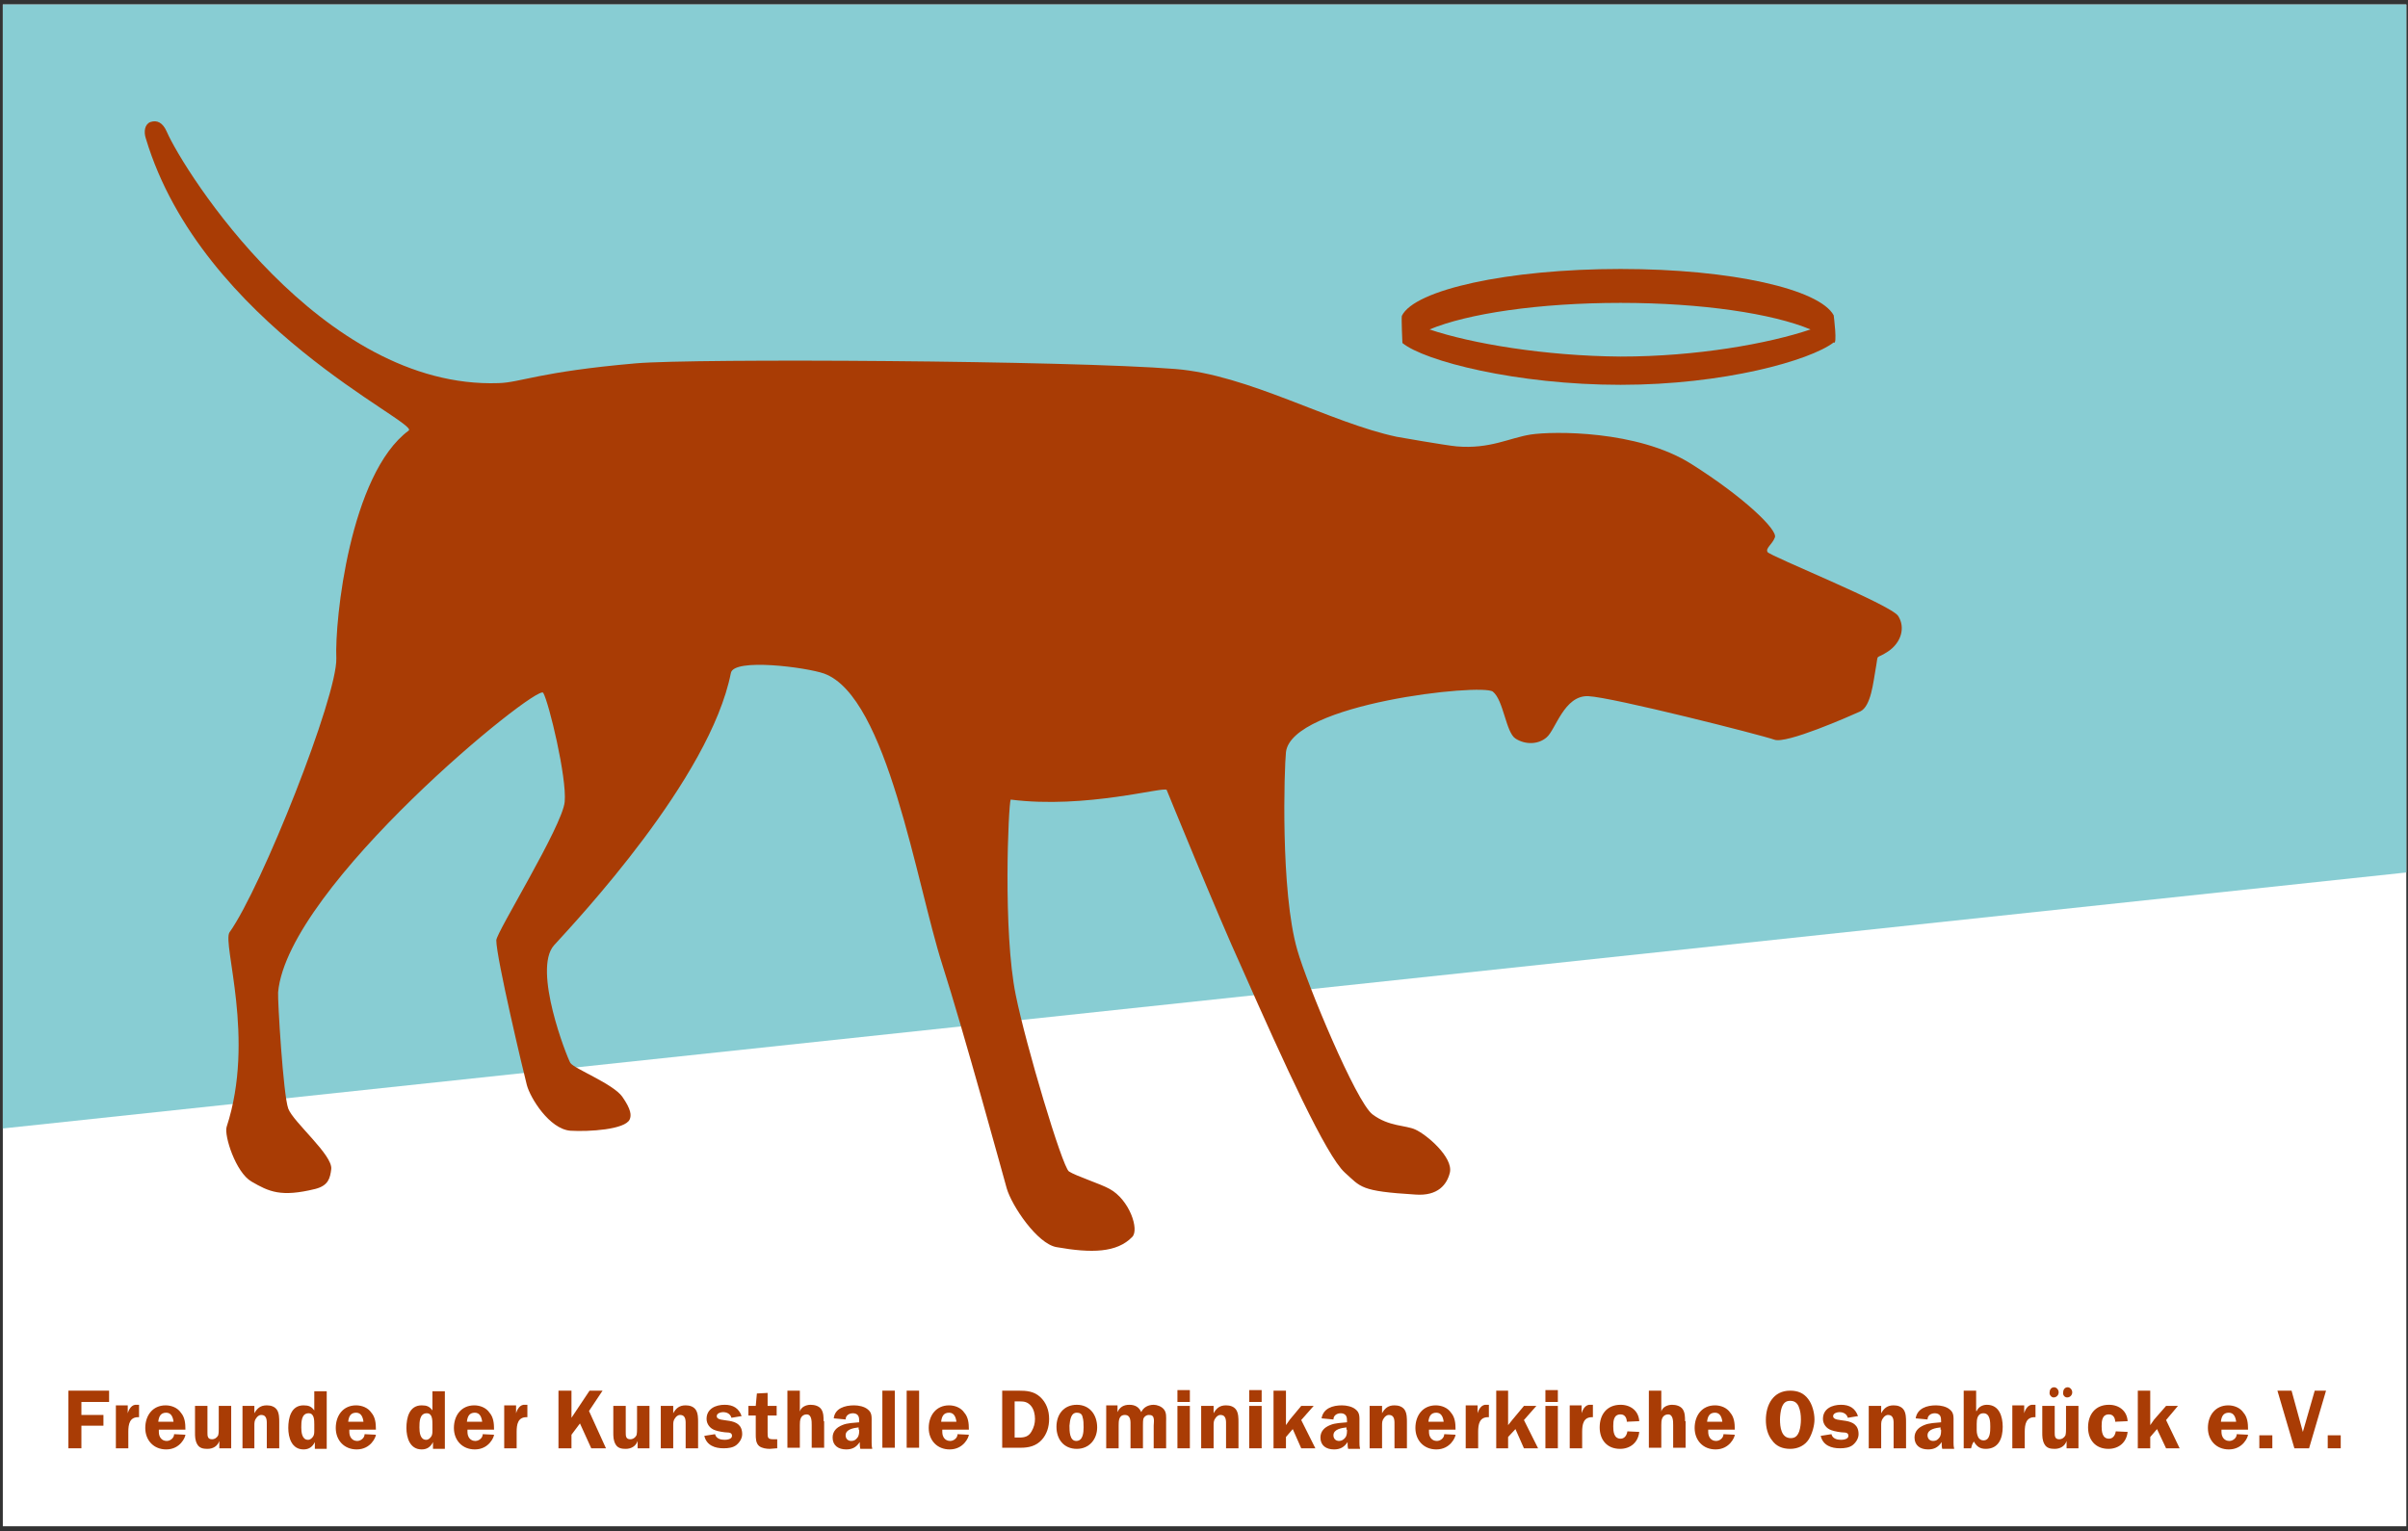 <?xml version="1.0" encoding="utf-8"?>
<!-- Generator: Adobe Illustrator 22.0.0, SVG Export Plug-In . SVG Version: 6.00 Build 0)  -->
<svg version="1.1" id="Ebene_1" xmlns="http://www.w3.org/2000/svg" xmlns:xlink="http://www.w3.org/1999/xlink" x="0px" y="0px"
	 viewBox="0 0 426 271" style="enable-background:new 0 0 426 271;" xml:space="preserve">
<rect x="0" y="0" width="426" height="271" fill="#333333" stroke="none"/>
<style type="text/css">
	.st0{fill:#FFFFFF;}
	.st1{fill:#88CDD3;}
	.st2{fill:#A93C05;}
	.st3{fill-rule:evenodd;clip-rule:evenodd;fill:#A93C05;}
</style>
<rect x="0.5" y="0.8" class="st0" width="425.2" height="269.3"/>
<polyline class="st1" points="0.5,0.8 425.7,0.8 425.7,154.4 0.5,199.7 0.5,0.8 "/>
<path class="st2" d="M248.1,60.7c3.9,3.2,20.2,7.4,38.6,7.4c18.3,0,33.5-4.3,37.7-7.5c0.7,0.6,0-4.8,0-4.8c-2.5-4.6-18-8.2-37.7-8.2
	c-20,0-36.5,3.7-38.7,8.3C247.9,56.4,248.1,60.7,248.1,60.7 M252.9,58.3c6.7-2.8,19.3-4.7,33.8-4.7c14.4,0,26.9,1.9,33.6,4.7
	c-7.4,2.5-20.1,4.8-33.6,4.8C273.3,63,260.3,60.8,252.9,58.3z M325.6,57l0,1.1l0-1.4L325.6,57z"/>
<path class="st2" d="M206.4,139.8c-0.3-0.7-14.3,3.4-27.6,1.7c-0.4,0.9-1.4,23.4,0.9,34.6c1.8,8.9,8.2,30.3,9.4,31.2
	c1.2,0.8,5.6,2.2,7.2,3.1c3.5,1.9,5.3,7.2,4,8.5c-2.7,2.8-7.2,2.9-13.4,1.8c-3.4-0.6-7.9-7.3-8.8-10.4c-0.4-1.4-7.7-28.1-11.4-39.6
	c-4.6-14.4-9.7-47.4-20.9-51.5c-3.1-1.1-16-2.8-16.5-0.1c-3.7,18.7-27.2,43.7-31.3,48.2c-3.8,4.3,2.3,19.8,2.9,20.8
	c0.6,1,7.6,3.7,9.2,6c1.6,2.3,1.6,3.3,1.3,4c-0.8,1.8-7.2,2.2-10.5,2c-3.7-0.3-7.1-5.8-7.7-8.1c-0.6-2.3-5.4-22.5-5.4-25.6
	c0-1.4,11.7-20.2,12.1-24.5c0.4-4.3-2.8-17.6-3.8-19.3c-1-1.7-45.2,34.2-46.9,53c-0.1,1.3,0.9,18.2,1.8,20.6
	c0.9,2.4,7.9,8.2,7.6,10.7c-0.2,1.6-0.5,2.9-2.8,3.5c-6.1,1.5-8.2,0.5-11.3-1.3c-2.8-1.6-4.9-8.2-4.4-9.7
	c5.1-15.6-0.8-32.4,0.5-34.4c5.7-8,19.1-41.8,18.9-48.5c-0.3-6.7,2.4-32.6,12.8-40.3c2-1.4-36.6-18.7-46.5-51.7
	c-0.4-1.2-0.2-2.5,0.8-2.9c1.2-0.4,2.2,0.1,2.9,1.7c3,6.9,27.3,45.6,58.7,44.5c3.9-0.1,7.1-2,24.3-3.5c10.4-0.9,76.8-0.5,95.4,1
	c12.9,1,27.4,9.5,39.2,12c0,0,8.5,1.5,10.6,1.7c5.9,0.5,9.3-1.5,13.1-2.1c3.9-0.6,18.9-0.8,28.4,5.2c9.5,6,15.3,11.7,14.8,13
	c-0.5,1.3-1.7,1.9-1.3,2.6c0.4,0.7,21.8,9.3,23.1,11.3c1.3,2,0.6,4.7-1.8,6.3c-2.4,1.6-1.6,0-2.2,3.2c-0.4,2.2-0.8,6.5-2.7,7.4
	c-2,0.9-13.1,5.8-15.2,5c-2.2-0.8-28.6-7.5-32.9-7.7c-4.3-0.2-5.8,6-7.4,7.3c-1.5,1.3-3.8,1.3-5.5,0.2c-1.7-1.1-2.1-6.8-4-8.3
	c-1.9-1.5-35.6,2.1-36.6,10.7c-0.3,2.8-1,24.6,2,35c1.7,6,10.4,26.9,13.3,29.1c2.9,2.2,5.9,1.9,7.6,2.7c2,0.9,6.7,4.9,6.1,7.6
	c-0.5,2.1-2.1,4.2-6.1,3.9c-9.8-0.6-9.6-1.3-12.5-3.9c-3.3-3-10.6-19-18.2-36.2C215.4,161.9,206.4,139.8,206.4,139.8"/>
<polyline class="st2" points="19.3,248.1 19.3,246.1 12.1,246.1 12.1,256.3 14.4,256.3 14.4,252.3 18.3,252.3 18.3,250.4 
	14.4,250.4 14.4,248.1 19.3,248.1 "/>
<path class="st2" d="M20.5,248.8v7.5h2.2v-2.9c0-1.3,0.2-2.7,1.9-2.6v-2.2l-0.4,0c-0.9-0.1-1.4,0.8-1.6,1.5h0v-1.4H20.5"/>
<path class="st3" d="M28,251.6c0.1-0.9,0.4-1.6,1.4-1.6c0.9,0,1.2,0.8,1.3,1.6H28 M32.8,252.9c0-1-0.1-2.1-0.8-2.9
	c-0.6-0.9-1.7-1.3-2.7-1.3c-2.3,0-3.6,1.8-3.6,4c0,2.2,1.5,3.8,3.7,3.8c2.5,0,3.4-2.2,3.4-2.6l-2-0.1c0,0.7-0.7,1.2-1.3,1.2
	c-0.9,0-1.4-0.7-1.4-1.6l0-0.4H32.8z"/>
<path class="st2" d="M40.9,256.3v-7.5h-2.2v4c0,0.4,0,0.8-0.1,1.2c-0.2,0.4-0.6,0.7-1.1,0.7c-0.8,0-0.8-0.6-0.8-1.2v-4.7h-2.2v4.7
	c0,0.7,0,1.4,0.4,2.1c0.4,0.7,1.1,0.8,1.8,0.8c1,0,1.8-0.5,2.1-1.4h0v1.3H40.9"/>
<path class="st2" d="M42.9,248.8v7.5H45v-4c0-0.5,0-0.9,0.3-1.3c0.2-0.3,0.5-0.6,0.9-0.6c1.1,0,1,1.1,1,1.9v4h2.2v-4.6
	c0-0.7,0-1.6-0.4-2.2c-0.4-0.6-1.1-0.8-1.8-0.8c-1.1,0-1.7,0.5-2.2,1.4h0v-1.3H42.9"/>
<path class="st3" d="M55.6,253.1c0,0.4,0,0.8-0.2,1.1c-0.2,0.3-0.5,0.6-0.9,0.6c-1.1,0-1.2-1.4-1.2-2.2c0-0.9,0-2.5,1.3-2.5
	c1,0,1,1.2,1,2V253.1 M57.8,256.3v-10.1h-2.2v3.4c-0.5-0.7-1-0.9-1.9-0.9c-2.2,0-2.7,2.2-2.7,4c0,1.7,0.6,3.8,2.7,3.8
	c1,0,1.6-0.5,2-1.3h0v1.2H57.8z"/>
<path class="st3" d="M61.6,251.6c0.1-0.9,0.4-1.6,1.4-1.6c0.9,0,1.2,0.8,1.3,1.6H61.6 M66.5,252.9c0-1-0.1-2.1-0.8-2.9
	c-0.6-0.9-1.7-1.3-2.7-1.3c-2.3,0-3.6,1.8-3.6,4c0,2.2,1.5,3.8,3.7,3.8c2.5,0,3.4-2.2,3.4-2.6l-2-0.1c0,0.7-0.7,1.2-1.3,1.2
	c-0.9,0-1.4-0.7-1.4-1.6l0-0.4H66.5z"/>
<path class="st3" d="M76.5,253.1c0,0.4,0,0.8-0.2,1.1c-0.2,0.3-0.5,0.6-0.9,0.6c-1.1,0-1.2-1.4-1.2-2.2c0-0.9,0-2.5,1.3-2.5
	c1,0,1,1.2,1,2V253.1 M78.7,256.3v-10.1h-2.2v3.4c-0.5-0.7-1-0.9-1.9-0.9c-2.2,0-2.7,2.2-2.7,4c0,1.7,0.6,3.8,2.7,3.8
	c1,0,1.6-0.5,2-1.3h0v1.2H78.7z"/>
<path class="st3" d="M82.6,251.6c0.1-0.9,0.4-1.6,1.4-1.6c0.9,0,1.2,0.8,1.3,1.6H82.6 M87.4,252.9c0-1-0.1-2.1-0.8-2.9
	c-0.6-0.9-1.7-1.3-2.7-1.3c-2.3,0-3.6,1.8-3.6,4c0,2.2,1.5,3.8,3.7,3.8c2.5,0,3.4-2.2,3.4-2.6l-2-0.1c0,0.7-0.7,1.2-1.3,1.2
	c-0.9,0-1.4-0.7-1.4-1.6l0-0.4H87.4z"/>
<path class="st2" d="M89.2,248.8v7.5h2.2v-2.9c0-1.3,0.2-2.7,1.9-2.6v-2.2l-0.4,0c-0.9-0.1-1.4,0.8-1.6,1.5h0v-1.4H89.2"/>
<polyline class="st2" points="101.1,246.1 98.8,246.1 98.8,256.3 101.1,256.3 101.1,253.9 102.6,251.9 104.6,256.3 107.2,256.3 
	104.2,249.7 106.6,246.1 104.3,246.1 101.1,250.9 101.1,246.1 "/>
<path class="st2" d="M114.9,256.3v-7.5h-2.2v4c0,0.4,0,0.8-0.1,1.2c-0.2,0.4-0.6,0.7-1.1,0.7c-0.8,0-0.8-0.6-0.8-1.2v-4.7h-2.2v4.7
	c0,0.7,0,1.4,0.4,2.1c0.4,0.7,1.1,0.8,1.8,0.8c1,0,1.8-0.5,2.1-1.4h0v1.3H114.9"/>
<path class="st2" d="M116.9,248.8v7.5h2.2v-4c0-0.5,0-0.9,0.3-1.3c0.2-0.3,0.5-0.6,0.9-0.6c1.1,0,1,1.1,1,1.9v4h2.2v-4.6
	c0-0.7,0-1.6-0.4-2.2c-0.4-0.6-1.1-0.8-1.8-0.8c-1.1,0-1.7,0.5-2.2,1.4h0v-1.3H116.9"/>
<path class="st2" d="M131.2,250.6c-0.5-1.4-1.5-2-3-2c-1.6,0-3.2,0.7-3.2,2.5c0,0.9,0.6,1.7,1.5,2c0.5,0.2,1.7,0.4,2.2,0.4
	c0.4,0,0.8,0.1,0.8,0.6c0,0.6-0.9,0.7-1.3,0.7c-0.7,0-1.5-0.2-1.7-1l-1.9,0.3c0.4,1.7,1.9,2.2,3.4,2.2c0.8,0,1.7-0.1,2.3-0.6
	c0.6-0.5,1-1.2,1-1.9c0-3.4-4.5-1.8-4.5-3.2c0-0.5,0.7-0.7,1.1-0.7c0.7,0,1.3,0.3,1.5,1L131.2,250.6"/>
<path class="st2" d="M133.7,250.5v3.3c0,0.7,0,1.6,0.6,2.1c0.5,0.4,1.3,0.5,1.9,0.5c0.4,0,0.8-0.1,1.2-0.1l0.1,0v-1.6l-0.7,0
	c-1,0-1-0.3-1-1.2v-3h1.6v-1.7h-1.6v-2.3l-1.9,0.1l-0.2,2.2h-1.3v1.7H133.7"/>
<path class="st2" d="M145.7,251.5c0-0.7,0-1.5-0.4-2.1c-0.4-0.6-1.2-0.8-1.9-0.8c-0.8,0-1.7,0.4-1.9,1.2h0v-3.7h-2.2v10.1h2.2v-4
	c0-0.4,0-0.9,0.2-1.3c0.2-0.4,0.6-0.6,1-0.6c0.9,0,0.9,1.2,0.9,1.9v4h2.2V251.5"/>
<path class="st3" d="M152,253c0,0.5,0,1-0.3,1.4c-0.3,0.4-0.6,0.6-1.1,0.6c-0.6,0-1-0.4-1-1c0-1.1,1.5-1.3,2.3-1.4V253 M154.3,256.3
	c-0.1-0.4-0.1-0.7-0.1-1.1v-3.5c0-0.9,0.1-1.7-0.7-2.3c-0.6-0.5-1.6-0.7-2.4-0.7c-1.6,0-3.4,0.5-3.6,2.3l2.1,0.2
	c0-0.7,0.6-1.1,1.3-1.1c0.3,0,0.7,0.1,0.9,0.4c0.2,0.3,0.2,0.7,0.2,1v0.2c-0.9,0.1-2.1,0.1-3,0.5c-1,0.4-1.7,1.1-1.7,2.2
	c0,1.4,1,2.1,2.4,2.1c1.1,0,1.8-0.4,2.4-1.3c0,0.4,0,0.8,0.1,1.2H154.3z"/>
<rect x="156.1" y="246.1" class="st2" width="2.2" height="10.1"/>
<rect x="160.4" y="246.1" class="st2" width="2.2" height="10.1"/>
<path class="st3" d="M166.5,251.6c0.1-0.9,0.4-1.6,1.4-1.6c0.9,0,1.2,0.8,1.3,1.6H166.5 M171.4,252.9c0-1-0.1-2.1-0.8-2.9
	c-0.6-0.9-1.7-1.3-2.7-1.3c-2.3,0-3.6,1.8-3.6,4c0,2.2,1.5,3.8,3.7,3.8c2.5,0,3.4-2.2,3.4-2.6l-2-0.1c0,0.7-0.7,1.2-1.3,1.2
	c-0.9,0-1.4-0.7-1.4-1.6l0-0.4H171.4z"/>
<path class="st3" d="M179.6,248h0.8c0.8,0,1.4,0.1,2,0.8c0.5,0.6,0.7,1.5,0.7,2.3c0,0.8-0.2,1.5-0.6,2.2c-0.5,0.9-1.2,1.1-2.2,1.1
	h-0.8V248 M177.3,246.1v10.1h3.3c1.4,0,2.7-0.3,3.7-1.4c0.9-1,1.3-2.3,1.3-3.7c0-1.5-0.5-2.9-1.6-3.9c-1.1-1-2.4-1.1-3.8-1.1H177.3z
	"/>
<path class="st3" d="M190.5,250c0.5,0,0.9,0.2,1,0.7c0.2,0.6,0.2,1.3,0.2,1.9c0,0.9-0.1,2.4-1.3,2.4c-1.2,0-1.2-1.8-1.2-2.7
	C189.3,251.4,189.4,250,190.5,250 M190.5,248.6c-2.3,0-3.6,1.7-3.6,3.9c0,2.2,1.3,3.9,3.6,3.9c2.2,0,3.6-1.7,3.6-3.8
	C194.1,250.4,192.8,248.6,190.5,248.6z"/>
<path class="st2" d="M195.7,248.8v7.5h2.2v-4c0-0.8,0-1.9,1.1-1.9c1.1,0,1,1.2,1,1.9v4h2.2v-4c0-0.4,0-1,0.1-1.3
	c0.2-0.4,0.6-0.6,0.9-0.6c0.5,0,0.8,0.1,0.9,0.6c0.1,0.3,0,1,0,1.3v4h2.2v-4.7c0-0.8,0.1-1.6-0.4-2.2c-0.4-0.5-1.2-0.8-1.8-0.8
	c-0.9,0-1.8,0.4-2.2,1.3c-0.4-0.9-1.1-1.3-2.1-1.3c-1,0-1.7,0.4-2.1,1.3h0v-1.2H195.7"/>
<path class="st3" d="M208.3,248.1h2.2V246h-2.2V248.1z M208.3,256.3h2.2v-7.5h-2.2V256.3z"/>
<path class="st2" d="M212.5,248.8v7.5h2.2v-4c0-0.5,0-0.9,0.3-1.3c0.2-0.3,0.5-0.6,0.9-0.6c1.1,0,1,1.1,1,1.9v4h2.2v-4.6
	c0-0.7,0-1.6-0.4-2.2c-0.4-0.6-1.1-0.8-1.8-0.8c-1.1,0-1.7,0.5-2.2,1.4h0v-1.3H212.5"/>
<path class="st3" d="M221,248.1h2.2V246H221V248.1z M221,256.3h2.2v-7.5H221V256.3z"/>
<polyline class="st2" points="230.2,251.3 232.4,248.8 230.2,248.8 228.2,251.2 227.5,252.2 227.5,246.1 225.3,246.1 225.3,256.3 
	227.5,256.3 227.5,254.3 228.7,252.9 230.2,256.3 232.7,256.3 230.2,251.3 "/>
<path class="st3" d="M238.3,253c0,0.5,0,1-0.3,1.4c-0.3,0.4-0.7,0.6-1.1,0.6c-0.6,0-1-0.4-1-1c0-1.1,1.5-1.3,2.3-1.4V253
	 M240.6,256.3c-0.1-0.4-0.1-0.7-0.1-1.1v-3.5c0-0.9,0.1-1.7-0.7-2.3c-0.6-0.5-1.6-0.7-2.4-0.7c-1.6,0-3.3,0.5-3.6,2.3l2.1,0.2
	c0-0.7,0.6-1.1,1.3-1.1c0.3,0,0.7,0.1,0.9,0.4c0.2,0.3,0.2,0.7,0.2,1v0.2c-0.9,0.1-2.1,0.1-3,0.5c-1,0.4-1.7,1.1-1.7,2.2
	c0,1.4,1,2.1,2.4,2.1c1.1,0,1.8-0.4,2.4-1.3c0,0.4,0,0.8,0.1,1.2H240.6z"/>
<path class="st2" d="M242.3,248.8v7.5h2.2v-4c0-0.5,0-0.9,0.3-1.3c0.2-0.3,0.5-0.6,0.9-0.6c1.1,0,1,1.1,1,1.9v4h2.2v-4.6
	c0-0.7,0-1.6-0.4-2.2c-0.4-0.6-1.1-0.8-1.8-0.8c-1.1,0-1.7,0.5-2.2,1.4h0v-1.3H242.3"/>
<path class="st3" d="M252.7,251.6c0.1-0.9,0.4-1.6,1.4-1.6c0.9,0,1.2,0.8,1.3,1.6H252.7 M257.5,252.9c0-1-0.1-2.1-0.8-2.9
	c-0.6-0.9-1.7-1.3-2.7-1.3c-2.3,0-3.6,1.8-3.6,4c0,2.2,1.5,3.8,3.7,3.8c2.5,0,3.4-2.2,3.4-2.6l-2-0.1c0,0.7-0.7,1.2-1.3,1.2
	c-0.9,0-1.4-0.7-1.4-1.6l0-0.4H257.5z"/>
<path class="st2" d="M259.3,248.8v7.5h2.2v-2.9c0-1.3,0.2-2.7,1.9-2.6v-2.2l-0.4,0c-0.9-0.1-1.4,0.8-1.6,1.5h0v-1.4H259.3"/>
<polyline class="st2" points="269.6,251.3 271.8,248.8 269.6,248.8 267.6,251.2 266.8,252.2 266.8,246.1 264.7,246.1 264.7,256.3 
	266.8,256.3 266.8,254.3 268.1,252.9 269.6,256.3 272.1,256.3 269.6,251.3 "/>
<path class="st3" d="M273.4,248.1h2.2V246h-2.2V248.1z M273.4,256.3h2.2v-7.5h-2.2V256.3z"/>
<path class="st2" d="M277.7,248.8v7.5h2.2v-2.9c0-1.3,0.2-2.7,1.9-2.6v-2.2l-0.4,0c-0.9-0.1-1.4,0.8-1.6,1.5h0v-1.4H277.7"/>
<path class="st2" d="M290,251.5c-0.1-1.8-1.5-2.9-3.3-2.9c-2.4,0-3.7,1.7-3.7,4c0,2.2,1.3,3.8,3.6,3.8c1.8,0,3.2-1.1,3.4-3l-2.1-0.1
	c-0.1,0.7-0.5,1.3-1.2,1.3c-1.2,0-1.3-1.3-1.3-2.2c0-1,0.1-2.1,1.3-2.1c0.8,0,1.1,0.7,1.1,1.3L290,251.5"/>
<path class="st2" d="M298.1,251.5c0-0.7,0-1.5-0.4-2.1c-0.4-0.6-1.2-0.8-1.9-0.8c-0.8,0-1.7,0.4-1.9,1.2h0v-3.7h-2.2v10.1h2.2v-4
	c0-0.4,0-0.9,0.2-1.3c0.2-0.4,0.6-0.6,1-0.6c0.9,0,0.9,1.2,0.9,1.9v4h2.2V251.5"/>
<path class="st3" d="M302,251.6c0.1-0.9,0.4-1.6,1.4-1.6c0.9,0,1.2,0.8,1.3,1.6H302 M306.9,252.9c0-1-0.1-2.1-0.8-2.9
	c-0.6-0.9-1.7-1.3-2.7-1.3c-2.3,0-3.6,1.8-3.6,4c0,2.2,1.5,3.8,3.7,3.8c2.5,0,3.4-2.2,3.4-2.6l-2-0.1c0,0.7-0.7,1.2-1.3,1.2
	c-0.9,0-1.4-0.7-1.4-1.6l0-0.4H306.9z"/>
<path class="st3" d="M316.7,247.9c0.7,0,1.2,0.3,1.5,1c0.3,0.7,0.4,1.5,0.4,2.3c0,0.7-0.1,1.5-0.3,2.1c-0.3,0.8-0.7,1.2-1.5,1.2
	c-1.7,0-1.9-2-1.9-3.3c0-0.6,0.1-1.5,0.3-2.1C315.5,248.3,315.9,247.9,316.7,247.9 M316.7,256.4c1.4,0,2.6-0.6,3.3-1.7
	c0.6-1,1-2.4,1-3.5c0-1.2-0.4-2.7-1.1-3.6c-0.8-1.1-1.9-1.5-3.2-1.5c-3,0-4.3,2.5-4.3,5.2c0,1.3,0.3,2.6,1.1,3.6
	C314.2,255.9,315.3,256.4,316.7,256.4z"/>
<path class="st2" d="M328.7,250.6c-0.5-1.4-1.5-2-3-2c-1.6,0-3.2,0.7-3.2,2.5c0,0.9,0.6,1.7,1.5,2c0.5,0.2,1.7,0.4,2.2,0.4
	c0.4,0,0.8,0.1,0.8,0.6c0,0.6-0.9,0.7-1.3,0.7c-0.7,0-1.5-0.2-1.7-1l-1.9,0.3c0.4,1.7,1.9,2.2,3.4,2.2c0.8,0,1.7-0.1,2.3-0.6
	c0.6-0.5,1-1.2,1-1.9c0-3.4-4.5-1.8-4.5-3.2c0-0.5,0.7-0.7,1.1-0.7c0.7,0,1.3,0.3,1.5,1L328.7,250.6"/>
<path class="st2" d="M330.6,248.8v7.5h2.2v-4c0-0.5,0-0.9,0.3-1.3c0.2-0.3,0.5-0.6,0.9-0.6c1.1,0,1,1.1,1,1.9v4h2.2v-4.6
	c0-0.7,0-1.6-0.4-2.2c-0.4-0.6-1.1-0.8-1.8-0.8c-1.1,0-1.7,0.5-2.2,1.4h0v-1.3H330.6"/>
<path class="st3" d="M343.4,253c0,0.5,0,1-0.3,1.4c-0.3,0.4-0.6,0.6-1.1,0.6c-0.6,0-1-0.4-1-1c0-1.1,1.5-1.3,2.3-1.4V253
	 M345.7,256.3c-0.1-0.4-0.1-0.7-0.1-1.1v-3.5c0-0.9,0.1-1.7-0.7-2.3c-0.6-0.5-1.6-0.7-2.4-0.7c-1.6,0-3.3,0.5-3.6,2.3l2.1,0.2
	c0-0.7,0.6-1.1,1.3-1.1c0.3,0,0.7,0.1,0.9,0.4c0.2,0.3,0.2,0.7,0.2,1v0.2c-0.9,0.1-2.1,0.1-3,0.5c-1,0.4-1.7,1.1-1.7,2.2
	c0,1.4,1,2.1,2.4,2.1c1.1,0,1.8-0.4,2.4-1.3c0,0.4,0,0.8,0.1,1.2H345.7z"/>
<path class="st3" d="M347.5,256.3h1.2c0.1-0.4,0.2-0.8,0.5-1.2c0.5,0.9,1.1,1.3,2.1,1.3c2.3,0,3-1.9,3-3.9c0-1.8-0.6-3.9-2.8-3.9
	c-0.8,0-1.5,0.4-1.8,1.1h-0.1v-3.6h-2.2V256.3 M349.7,252c0-0.8,0.1-1.9,1.2-1.9c1.2,0,1.2,1.6,1.2,2.4c0,0.8,0,2.4-1.2,2.4
	c-0.4,0-0.7-0.2-0.9-0.5c-0.2-0.4-0.3-0.8-0.3-1.3V252z"/>
<path class="st2" d="M356,248.8v7.5h2.2v-2.9c0-1.3,0.2-2.7,1.9-2.6v-2.2l-0.4,0c-0.9-0.1-1.4,0.8-1.6,1.5h0v-1.4H356"/>
<path class="st3" d="M367.7,256.3v-7.5h-2.2v4c0,0.4,0,0.8-0.1,1.2c-0.2,0.4-0.6,0.7-1.1,0.7c-0.8,0-0.8-0.6-0.8-1.2v-4.7h-2.2v4.7
	c0,0.7,0,1.4,0.4,2.1c0.4,0.7,1.1,0.8,1.8,0.8c1,0,1.8-0.5,2.1-1.4h0v1.3H367.7 M363.3,247.3c0.5,0,0.9-0.4,0.9-0.9
	c0-0.5-0.4-0.9-0.8-0.9c-0.5,0-0.8,0.4-0.8,0.9C362.5,246.8,362.9,247.3,363.3,247.3z M365.7,247.3c0.5,0,0.9-0.4,0.9-0.9
	c0-0.5-0.4-0.9-0.8-0.9c-0.5,0-0.8,0.4-0.8,0.9C364.9,246.8,365.2,247.3,365.7,247.3z"/>
<path class="st2" d="M376.4,251.5c-0.1-1.8-1.5-2.9-3.3-2.9c-2.4,0-3.7,1.7-3.7,4c0,2.2,1.3,3.8,3.6,3.8c1.8,0,3.2-1.1,3.4-3
	l-2.1-0.1c-0.1,0.7-0.5,1.3-1.2,1.3c-1.2,0-1.3-1.3-1.3-2.2c0-1,0.1-2.1,1.3-2.1c0.8,0,1.1,0.7,1.1,1.3L376.4,251.5"/>
<polyline class="st2" points="383.2,251.3 385.3,248.8 383.2,248.8 381.1,251.2 380.4,252.2 380.4,246.1 378.2,246.1 378.2,256.3 
	380.4,256.3 380.4,254.3 381.6,252.9 383.2,256.3 385.6,256.3 383.2,251.3 "/>
<path class="st3" d="M392.9,251.6c0.1-0.9,0.4-1.6,1.4-1.6c0.9,0,1.2,0.8,1.3,1.6H392.9 M397.7,252.9c0-1-0.1-2.1-0.8-2.9
	c-0.6-0.9-1.7-1.3-2.7-1.3c-2.3,0-3.6,1.8-3.6,4c0,2.2,1.5,3.8,3.7,3.8c2.5,0,3.4-2.2,3.4-2.6l-2-0.1c0,0.7-0.7,1.2-1.3,1.2
	c-0.9,0-1.4-0.7-1.4-1.6l0-0.4H397.7z"/>
<rect x="399.7" y="254" class="st2" width="2.3" height="2.3"/>
<polyline class="st2" points="411.5,246.1 409.5,246.1 407.4,253.4 405.4,246.1 402.9,246.1 405.9,256.3 408.5,256.3 411.5,246.1 
	"/>
<rect x="411.8" y="254" class="st2" width="2.3" height="2.3"/>
</svg>
